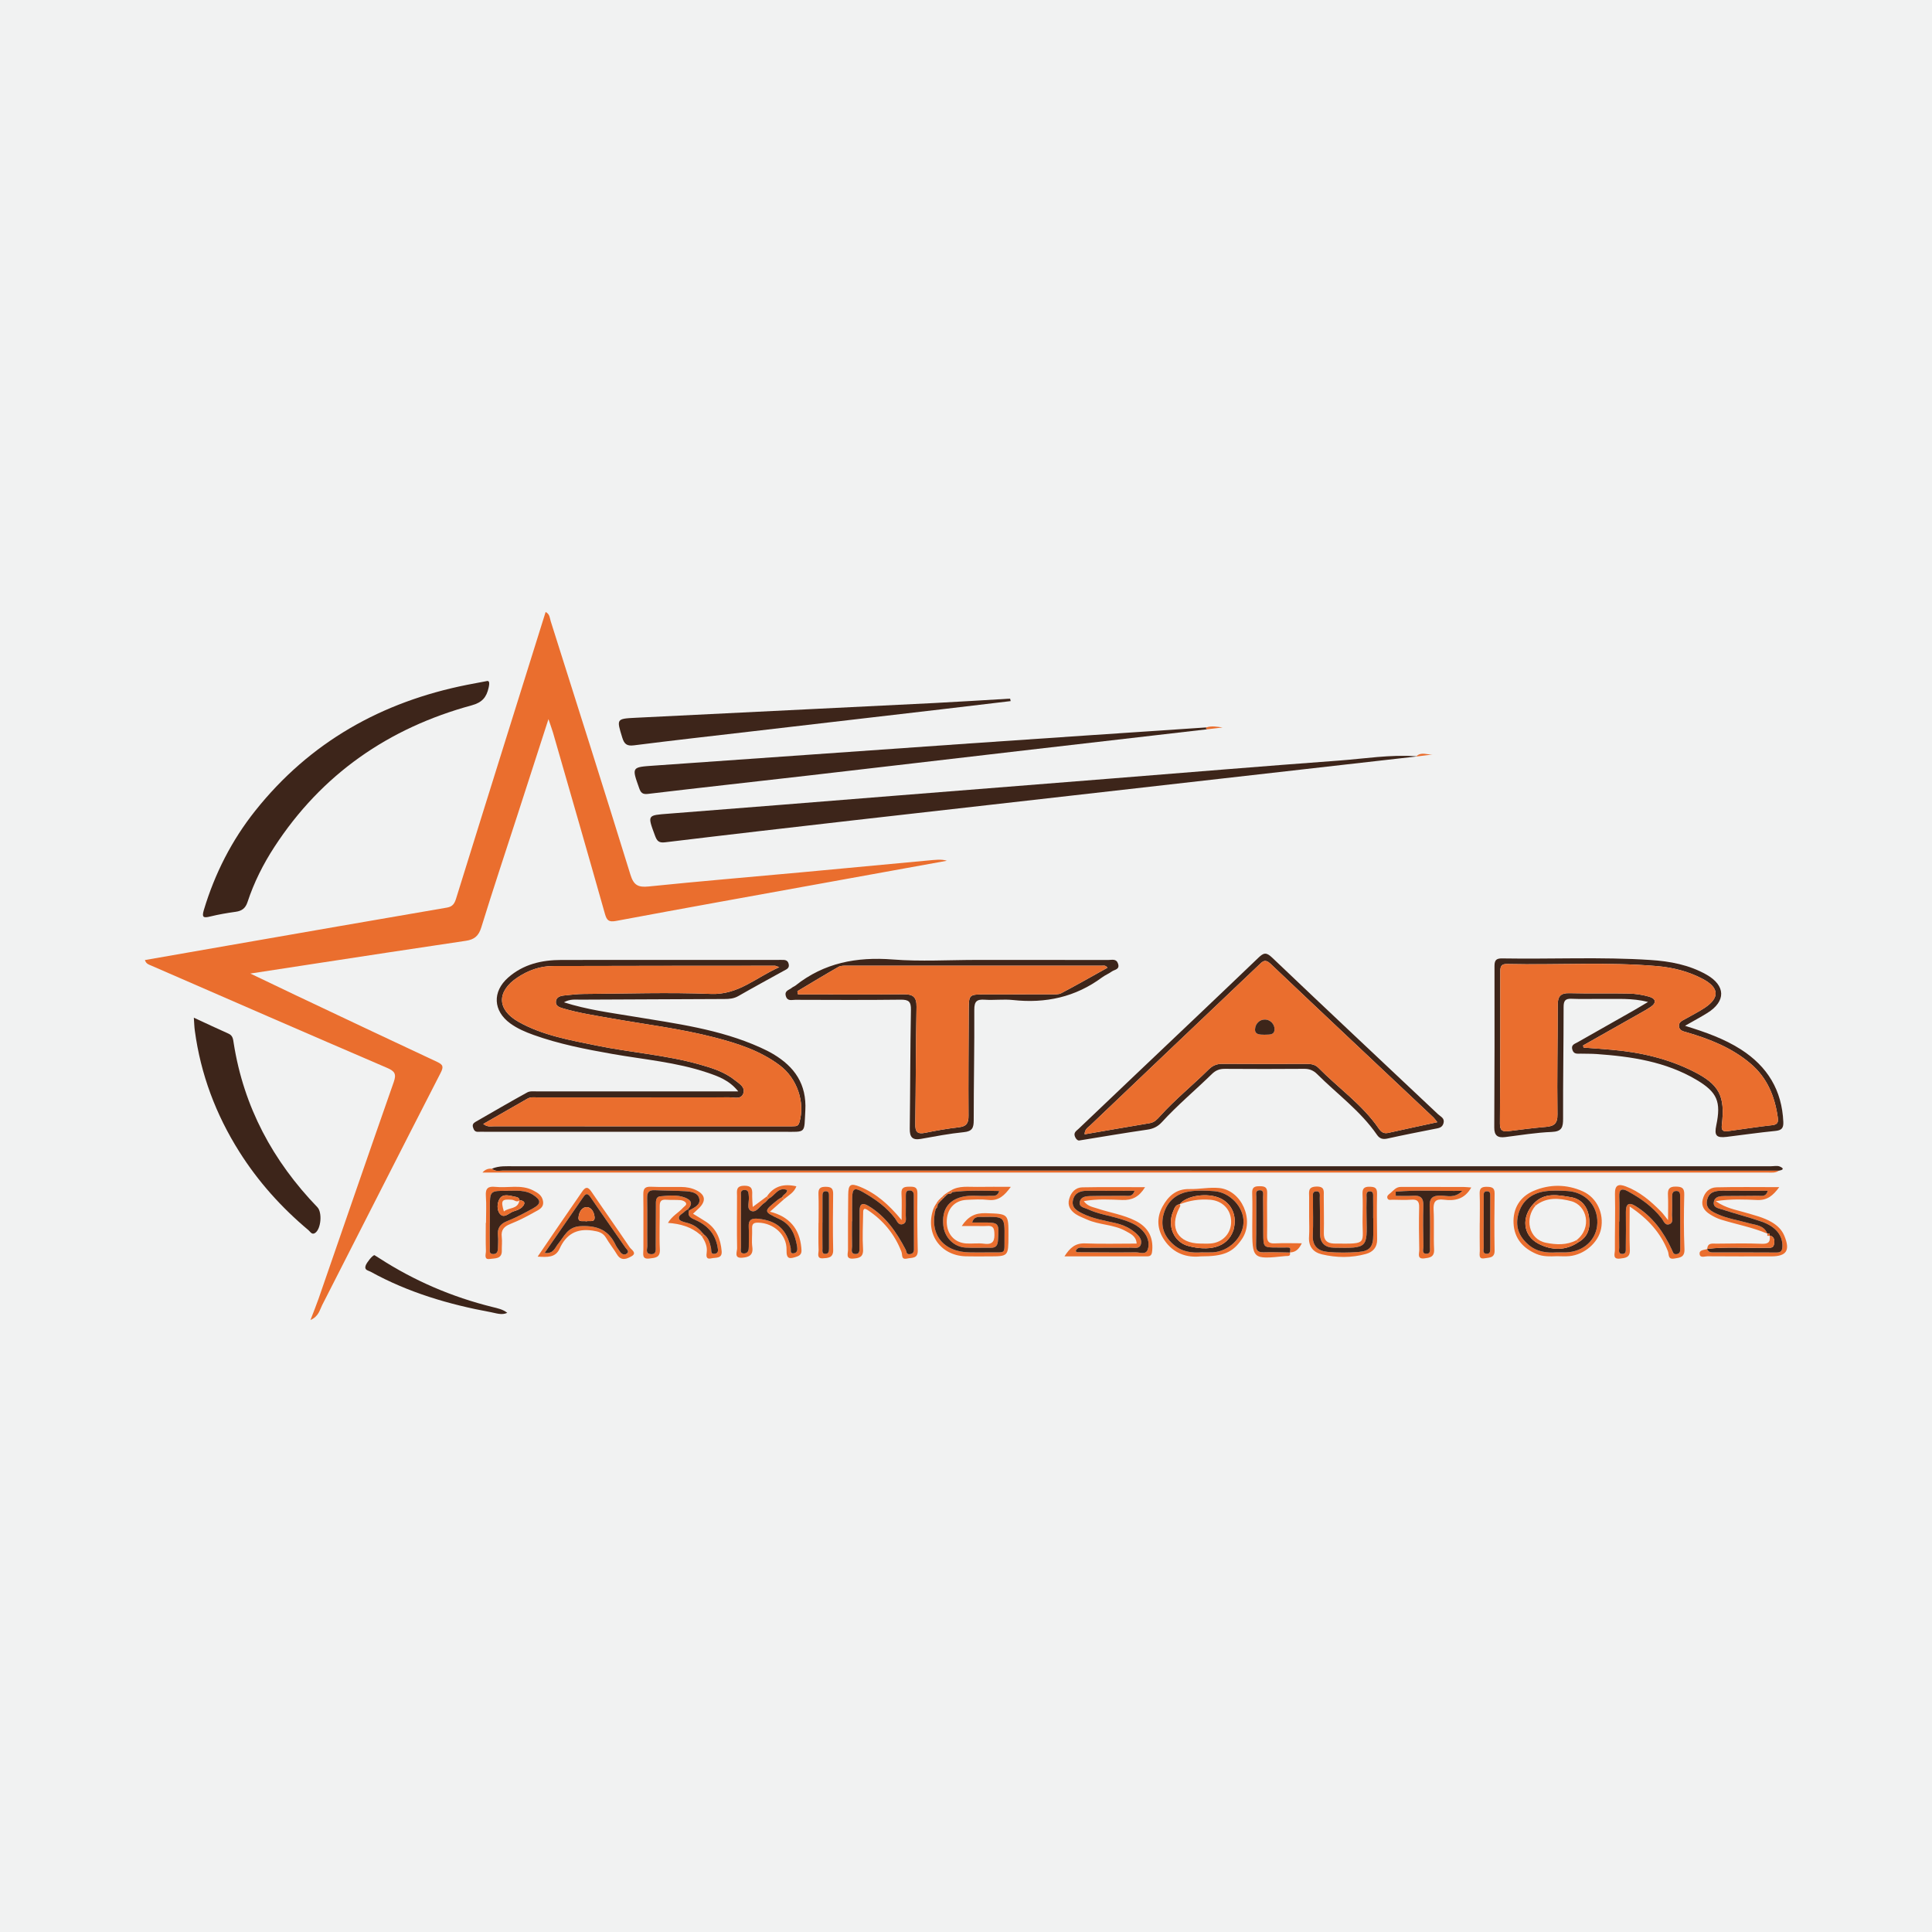 <?xml version="1.0" encoding="utf-8"?>
<!-- Generator: Adobe Illustrator 17.0.0, SVG Export Plug-In . SVG Version: 6.00 Build 0)  -->
<!DOCTYPE svg PUBLIC "-//W3C//DTD SVG 1.1//EN" "http://www.w3.org/Graphics/SVG/1.1/DTD/svg11.dtd">
<svg version="1.1" id="Layer_1" xmlns="http://www.w3.org/2000/svg" xmlns:xlink="http://www.w3.org/1999/xlink" x="0px" y="0px"
	 width="200px" height="200px" viewBox="0 0 200 200" enable-background="new 0 0 200 200" xml:space="preserve">
<rect fill="#F1F2F2" width="200" height="200"/>
<g>
	<path fill="#EA6E2E" d="M56.776,74.442c-1.13,3.497-2.156,6.677-3.185,9.856c-1.262,3.898-2.56,7.785-3.766,11.7
		c-0.275,0.893-0.717,1.265-1.605,1.395c-5.337,0.785-10.668,1.61-16.001,2.422c-2.004,0.305-4.008,0.615-6.303,0.967
		c1.743,0.834,3.21,1.542,4.682,2.238c4.875,2.306,9.746,4.62,14.634,6.898c0.647,0.301,0.708,0.511,0.373,1.163
		c-4.107,7.997-8.167,16.017-12.255,24.024c-0.26,0.509-0.357,1.167-1.211,1.542c0.33-0.863,0.606-1.533,0.843-2.217
		c2.589-7.472,5.159-14.95,7.777-22.412c0.297-0.847,0.107-1.131-0.694-1.475c-8.16-3.503-16.298-7.056-24.441-10.599
		c-0.224-0.098-0.489-0.156-0.623-0.559c2.924-0.511,5.83-1.02,8.738-1.526c7.511-1.307,15.021-2.621,22.536-3.906
		c0.627-0.107,0.797-0.472,0.955-0.984c1.748-5.632,3.509-11.261,5.269-16.889c1.325-4.237,2.652-8.473,3.985-12.731
		c0.446,0.234,0.425,0.644,0.528,0.967c2.767,8.739,5.542,17.476,8.25,26.233c0.334,1.079,0.788,1.331,1.88,1.219
		c5.296-0.543,10.603-0.986,15.905-1.474c4.334-0.398,8.666-0.81,12.999-1.214c0.714-0.067,1.429-0.161,1.969,0.025
		c-4.271,0.773-8.692,1.573-13.112,2.374c-7.041,1.277-14.086,2.539-21.12,3.854c-0.761,0.142-0.968-0.047-1.164-0.742
		c-1.768-6.262-3.577-12.512-5.377-18.765C57.134,75.461,56.997,75.1,56.776,74.442z"/>
	<path fill="#3D251A" d="M146.649,78.31c-11.825,1.341-23.65,2.682-35.476,4.022c-7.575,0.858-15.151,1.709-22.725,2.575
		c-6.534,0.747-13.068,1.498-19.598,2.288c-0.667,0.081-0.847-0.151-1.05-0.704c-0.788-2.14-0.806-2.088,1.412-2.259
		c7.708-0.594,15.414-1.222,23.12-1.835c7.598-0.605,15.197-1.207,22.795-1.811c7.813-0.621,15.624-1.273,23.441-1.848
		c2.68-0.197,5.351-0.645,8.053-0.447C146.62,78.289,146.649,78.31,146.649,78.31z"/>
	<path fill="#3D251A" d="M50.345,70.514c0.309-0.094,0.357,0.132,0.237,0.675c-0.219,0.989-0.665,1.531-1.747,1.826
		c-8.618,2.349-15.531,7.129-20.436,14.667c-1.158,1.78-2.11,3.677-2.776,5.699c-0.209,0.636-0.578,0.917-1.216,1.006
		c-0.889,0.124-1.778,0.275-2.648,0.489c-0.703,0.173-0.889,0.097-0.654-0.682c1.131-3.76,2.88-7.201,5.321-10.268
		c5.659-7.11,13.087-11.274,21.934-13.035C48.922,70.779,49.486,70.677,50.345,70.514z"/>
	<path fill="#3D251A" d="M58.379,103.759c2.411,0.766,4.75,1.067,7.071,1.451c4.501,0.745,9.042,1.322,13.26,3.226
		c0.458,0.207,0.912,0.429,1.343,0.686c2.203,1.315,3.463,3.107,3.313,5.832c-0.134,2.422,0.135,2.209-2.237,2.209
		c-10.295-0.001-20.59,0-30.885-0.001c-0.252,0-0.505-0.012-0.756,0.001c-0.317,0.016-0.427-0.165-0.515-0.434
		c-0.103-0.312,0.03-0.467,0.275-0.607c1.778-1.017,3.544-2.056,5.34-3.04c0.285-0.156,0.702-0.099,1.057-0.099
		c6.515-0.005,13.031-0.004,19.546-0.004c0.345,0,0.689,0,1.23,0c-0.932-1.165-2.087-1.565-3.211-1.945
		c-3.186-1.077-6.538-1.35-9.827-1.93c-2.763-0.487-5.511-1.023-8.161-1.972c-0.848-0.304-1.672-0.658-2.407-1.193
		c-1.767-1.287-1.871-3.276-0.214-4.738c1.569-1.385,3.477-1.823,5.506-1.826c6.803-0.01,13.607-0.005,20.41-0.005
		c0.792,0,1.584,0.005,2.376-0.002c0.336-0.003,0.648-0.01,0.75,0.421c0.105,0.444-0.22,0.549-0.5,0.703
		c-1.572,0.869-3.152,1.724-4.709,2.619c-0.468,0.269-0.942,0.305-1.45,0.307c-4.968,0.017-9.935,0.037-14.903,0.066
		C59.565,103.487,59.021,103.397,58.379,103.759z M50.027,116.353c0.451,0.344,0.786,0.239,1.093,0.24
		c10.149,0.007,20.299,0.006,30.448,0.005c0.252,0,0.504,0.002,0.755-0.017c0.238-0.018,0.359-0.152,0.431-0.396
		c0.612-2.092-0.252-4.56-2.027-5.897c-2.031-1.529-4.395-2.283-6.797-2.903c-3.517-0.908-7.129-1.341-10.701-1.974
		c-1.662-0.295-3.333-0.548-4.956-1.027c-0.339-0.1-0.752-0.223-0.731-0.672c0.023-0.493,0.446-0.616,0.851-0.66
		c0.678-0.073,1.36-0.155,2.041-0.159c4.391-0.029,8.787-0.178,13.17-0.003c2.822,0.113,4.637-1.691,7.068-2.769
		c-0.317-0.106-0.381-0.147-0.445-0.147c-7.666,0.005-15.331,0.006-22.997,0.029c-1.324,0.004-2.533,0.44-3.644,1.172
		c-2.176,1.435-2.172,3.325,0.077,4.597c2.512,1.421,5.332,1.897,8.11,2.467c3.517,0.723,7.123,0.967,10.596,1.94
		c1.32,0.37,2.631,0.774,3.718,1.651c0.428,0.345,1.081,0.688,0.865,1.347c-0.217,0.661-0.919,0.419-1.428,0.42
		c-6.586,0.012-13.172,0.006-19.759,0.011c-0.39,0-0.798-0.084-1.165,0.126C53.109,114.584,51.62,115.44,50.027,116.353z"/>
	<path fill="#3D251A" d="M124.954,75.497c-6.539,0.755-13.078,1.506-19.616,2.265c-7.216,0.837-14.431,1.688-21.648,2.52
		c-5.539,0.638-11.082,1.244-16.619,1.903c-0.58,0.069-0.744-0.146-0.907-0.604c-0.779-2.194-0.785-2.164,1.568-2.327
		c10.873-0.756,21.744-1.537,32.617-2.292c8.181-0.568,16.363-1.108,24.542-1.661c-0.018,0.029-0.053,0.071-0.044,0.086
		C124.873,75.429,124.917,75.461,124.954,75.497z"/>
	<path fill="#3D251A" d="M170.607,103.721c-1.708-0.425-3.188-0.288-4.656-0.311c-1.08-0.016-2.161,0.035-3.239-0.017
		c-0.671-0.033-0.848,0.197-0.848,0.852c0,3.851-0.067,7.702-0.053,11.553c0.003,0.89-0.125,1.337-1.174,1.38
		c-1.613,0.065-3.218,0.331-4.824,0.532c-0.77,0.096-1.132-0.152-1.127-0.987c0.028-5.579,0.038-11.158,0.024-16.736
		c-0.002-0.645,0.241-0.782,0.821-0.772c5.109,0.086,10.223-0.171,15.327,0.162c2.017,0.131,4.002,0.5,5.794,1.515
		c2.002,1.133,2.035,2.765,0.09,3.972c-0.698,0.433-1.424,0.82-2.308,1.326c2.117,0.658,4.056,1.336,5.799,2.456
		c2.734,1.757,4.236,4.217,4.376,7.496c0.028,0.657-0.189,0.869-0.826,0.932c-1.681,0.166-3.355,0.41-5.033,0.614
		c-1.073,0.13-1.303-0.132-1.08-1.199c0.508-2.436,0.114-3.424-2.059-4.71c-3.182-1.882-6.73-2.412-10.34-2.666
		c-0.538-0.038-1.079-0.024-1.619-0.039c-0.344-0.01-0.72,0.095-0.878-0.396c-0.169-0.525,0.243-0.615,0.532-0.78
		c1.934-1.105,3.876-2.197,5.813-3.297C169.548,104.357,169.968,104.099,170.607,103.721z M163.879,108.226
		c0.016,0.072,0.032,0.145,0.048,0.217c0.96,0.074,1.92,0.142,2.88,0.225c2.961,0.254,5.828,0.902,8.493,2.244
		c2.69,1.355,3.301,2.546,2.94,5.551c-0.086,0.72,0.302,0.677,0.759,0.616c1.496-0.202,2.987-0.44,4.486-0.605
		c0.589-0.065,0.607-0.389,0.547-0.812c-0.306-2.164-1.083-4.085-2.8-5.545c-1.935-1.647-4.224-2.555-6.622-3.252
		c-0.336-0.098-0.749-0.163-0.804-0.609c-0.055-0.452,0.335-0.588,0.642-0.765c0.685-0.394,1.401-0.742,2.054-1.182
		c1.543-1.039,1.452-2.075-0.213-2.959c-1.485-0.788-3.083-1.194-4.74-1.338c-5.171-0.45-10.355-0.101-15.532-0.22
		c-0.603-0.014-0.708,0.251-0.708,0.772c0.002,5.253-0.002,10.507-0.038,15.76c-0.005,0.718,0.284,0.851,0.902,0.771
		c1.283-0.167,2.567-0.328,3.856-0.44c0.839-0.072,1.212-0.323,1.198-1.304c-0.052-3.777,0.029-7.556,0.028-11.333
		c0-0.861,0.289-1.227,1.2-1.204c2.05,0.053,4.102-0.005,6.152,0.039c0.711,0.015,1.438,0.131,2.122,0.326
		c0.648,0.184,0.809,0.603,0.158,1.051c-0.295,0.203-0.609,0.381-0.922,0.557C167.939,105.936,165.909,107.081,163.879,108.226z"/>
	<path fill="#3D251A" d="M20.066,105.352c1.323,0.611,2.454,1.145,3.597,1.654c0.45,0.2,0.468,0.591,0.529,0.979
		c1.038,6.606,4.055,12.204,8.665,16.987c0.511,0.53,0.388,2.223-0.226,2.657c-0.342,0.241-0.505-0.12-0.691-0.275
		c-2.803-2.346-5.22-5.039-7.171-8.133c-2.427-3.847-3.995-8.017-4.602-12.535C20.113,106.297,20.106,105.904,20.066,105.352z"/>
	<path fill="#3D251A" d="M104.624,72.578c-2.405,0.285-4.81,0.574-7.215,0.855c-6.567,0.766-13.135,1.528-19.702,2.293
		c-4.032,0.47-8.067,0.92-12.094,1.432c-0.738,0.094-0.997-0.151-1.196-0.8c-0.597-1.942-0.62-1.955,1.391-2.055
		c10.301-0.513,20.603-1.011,30.904-1.526c2.619-0.131,5.235-0.303,7.853-0.456C104.584,72.406,104.604,72.492,104.624,72.578z"/>
	<path fill="#3D251A" d="M101.154,99.37c4.533,0,9.066-0.002,13.599,0.005c0.367,0.001,0.81-0.156,0.988,0.389
		c0.199,0.61-0.364,0.6-0.642,0.802c-0.318,0.231-0.697,0.379-1.012,0.613c-2.759,2.044-5.85,2.712-9.23,2.343
		c-0.96-0.105-1.945,0.036-2.911-0.032c-0.821-0.058-1.093,0.161-1.088,1.042c0.022,3.813-0.062,7.627-0.06,11.44
		c0,0.766-0.144,1.141-1.008,1.227c-1.499,0.15-2.986,0.436-4.472,0.7c-0.88,0.156-1.151-0.201-1.14-1.049
		c0.053-4.101,0.043-8.203,0.121-12.303c0.017-0.868-0.234-1.071-1.07-1.06c-3.633,0.045-7.267,0.023-10.901,0.013
		c-0.36-0.001-0.814,0.178-0.979-0.389c-0.167-0.572,0.353-0.62,0.622-0.856c0.106-0.093,0.256-0.136,0.367-0.224
		c2.969-2.363,6.346-2.996,10.078-2.706C95.311,99.55,98.24,99.37,101.154,99.37z M82.545,102.608
		c0.021,0.11,0.042,0.221,0.063,0.331c0.377,0,0.755,0,1.132,0c3.275,0,6.551,0.019,9.826-0.011
		c0.949-0.009,1.334,0.279,1.313,1.306c-0.083,4.03-0.063,8.062-0.129,12.092c-0.013,0.813,0.18,1.117,1.027,0.943
		c1.161-0.238,2.332-0.442,3.509-0.578c0.779-0.091,0.981-0.437,0.976-1.194c-0.025-3.635,0.01-7.27,0.024-10.906
		c0.006-1.639,0.018-1.651,1.713-1.652c2.268-0.002,4.535,0.004,6.803-0.005c0.356-0.001,0.765,0.035,1.058-0.119
		c1.605-0.845,3.182-1.745,4.781-2.633c-0.193-0.282-0.384-0.215-0.545-0.215c-8.818-0.004-17.636-0.005-26.454,0.001
		c-0.283,0-0.611-0.008-0.84,0.123C85.369,100.908,83.961,101.764,82.545,102.608z"/>
	<path fill="#3D251A" d="M111.731,118.061c-0.106,0.029-0.322-0.076-0.454-0.406c-0.168-0.419,0.158-0.59,0.378-0.8
		c1.924-1.839,3.854-3.672,5.784-5.505c4.278-4.063,8.566-8.116,12.824-12.2c0.543-0.52,0.811-0.608,1.427-0.02
		c5.699,5.432,11.446,10.815,17.176,16.216c0.269,0.253,0.712,0.404,0.565,0.932c-0.138,0.491-0.539,0.507-0.927,0.585
		c-1.62,0.323-3.244,0.635-4.856,0.995c-0.49,0.11-0.82,0.032-1.106-0.384c-1.694-2.459-4.11-4.207-6.193-6.284
		c-0.38-0.379-0.793-0.549-1.342-0.544c-2.734,0.022-5.469,0.021-8.203,0.001c-0.541-0.004-0.945,0.142-1.339,0.526
		c-1.723,1.681-3.577,3.228-5.204,5.008c-0.404,0.442-0.873,0.671-1.485,0.759C116.496,117.268,114.229,117.658,111.731,118.061z
		 M148.79,116.17c-0.223-0.277-0.299-0.397-0.398-0.491c-5.628-5.302-11.267-10.593-16.875-15.917
		c-0.58-0.551-0.861-0.188-1.221,0.153c-5.814,5.523-11.627,11.048-17.431,16.581c-0.229,0.218-0.582,0.391-0.587,0.927
		c2.299-0.395,4.524-0.784,6.752-1.156c0.472-0.079,0.761-0.395,1.046-0.712c1.569-1.74,3.393-3.213,5.055-4.854
		c0.413-0.408,0.851-0.581,1.436-0.576c2.879,0.024,5.758,0.015,8.637,0.007c0.482-0.001,0.923,0.044,1.287,0.414
		c2.064,2.098,4.532,3.793,6.225,6.26c0.238,0.347,0.51,0.58,0.984,0.473C145.341,116.91,146.986,116.561,148.79,116.17z"/>
	<path fill="#3D251A" d="M50.926,120.983c0.742-0.319,1.527-0.252,2.304-0.252c43.354-0.001,86.708-0.001,130.062,0
		c0.324,0,0.689-0.088,0.962,0.031c0.534,0.233,0.249,0.369-0.117,0.429c-0.323-0.001-0.646-0.002-0.97-0.002
		c-43.705,0-87.409,0-131.114-0.006C51.674,121.183,51.256,121.307,50.926,120.983z"/>
	<path fill="#EA6E2E" d="M50.926,120.983c0.33,0.324,0.748,0.2,1.128,0.2c43.705,0.006,87.409,0.006,131.114,0.006
		c0.323,0,0.646,0.001,0.97,0.002c-0.35,0.255-0.757,0.191-1.147,0.191c-44.077,0.001-88.154,0.001-132.231,0
		c-0.251,0-0.503,0-0.816,0C50.239,121.046,50.558,120.953,50.926,120.983z"/>
	<path fill="#EA6E2E" d="M118.538,122.897c-0.64,1.03-1.354,1.36-2.362,1.325c-1.271-0.044-2.559-0.137-3.981,0.118
		c0.405,0.548,0.912,0.6,1.352,0.748c1.326,0.446,2.73,0.65,3.996,1.286c1.287,0.648,1.851,1.666,1.736,3.063
		c-0.031,0.37-0.086,0.624-0.534,0.623c-2.796-0.006-5.592-0.003-8.552-0.003c0.576-0.896,1.127-1.379,2.129-1.341
		c1.759,0.067,3.523,0.019,5.344,0.019c-0.049-0.782-0.632-1.015-1.145-1.302c-1.245-0.696-2.724-0.612-4.004-1.192
		c-0.392-0.178-0.808-0.321-1.161-0.558c-0.54-0.363-0.874-0.873-0.677-1.565c0.194-0.68,0.638-1.191,1.358-1.206
		C114.145,122.87,116.255,122.897,118.538,122.897z M117.45,123.271c-1.652,0-3.258,0.008-4.863-0.004
		c-0.712-0.005-1.315,0.178-1.506,0.934c-0.207,0.824,0.432,1.157,1.014,1.441c1.041,0.508,2.182,0.704,3.302,0.952
		c0.862,0.191,1.637,0.542,2.279,1.147c0.291,0.275,0.546,0.63,0.433,1.046c-0.143,0.523-0.63,0.375-1.002,0.378
		c-1.581,0.012-3.163-0.006-4.744,0.013c-0.356,0.004-0.816-0.18-1.011,0.348c0.067,0.039,0.125,0.101,0.184,0.101
		c2.012,0.012,4.025,0.034,6.037,0.01c0.421-0.005,1.03,0.29,1.235-0.273c0.196-0.536,0.078-1.139-0.271-1.646
		c-0.637-0.925-1.635-1.254-2.634-1.558c-1.097-0.333-2.247-0.495-3.294-0.986c-0.359-0.168-0.966-0.202-0.822-0.799
		c0.117-0.486,0.635-0.552,1.065-0.561c1.185-0.027,2.372-0.007,3.557-0.028C116.774,123.78,117.232,123.941,117.45,123.271z"/>
	<path fill="#EA6E2E" d="M98.436,123.236c0.857-0.524,1.812-0.35,2.736-0.369c1.104-0.023,2.21-0.005,3.468-0.005
		c-0.667,0.908-1.264,1.473-2.321,1.353c-0.745-0.085-1.509-0.042-2.262-0.007c-1.26,0.059-2.066,0.982-2.051,2.297
		c0.015,1.257,0.807,2.143,2.026,2.219c0.609,0.038,1.231-0.057,1.831,0.025c0.994,0.136,1.123-0.358,1.072-1.176
		c-0.033-0.527-0.225-0.692-0.716-0.663c-0.43,0.026-0.862,0.005-1.294,0.005c-0.411,0-0.823,0-1.362,0
		c0.654-0.993,1.392-1.361,2.479-1.326c2.361,0.076,2.362,0.023,2.352,2.372c-0.01,2.098-0.01,2.098-2.058,2.098
		c-0.791,0-1.582,0.018-2.372-0.006c-2.725-0.082-4.299-2.53-3.273-5.077c0.059,0.051,0.119,0.101,0.178,0.152
		c-0.703,2.648,0.774,4.511,3.587,4.521c0.684,0.003,1.367,0.008,2.051-0.001c1.673-0.022,1.46,0.231,1.479-1.504
		c0.025-2.203,0.015-2.206-2.222-2.166c-0.43,0.008-0.934-0.11-1.122,0.574c0.387,0,0.709,0,1.03,0
		c1.772,0.003,1.757,0.004,1.641,1.825c-0.033,0.526-0.19,0.806-0.757,0.794c-0.863-0.019-1.729,0.033-2.59-0.019
		c-1.237-0.074-2.196-1.062-2.315-2.305c-0.152-1.58,0.48-2.554,1.878-2.93c0.958-0.257,1.93-0.053,2.892-0.128
		c0.364-0.029,0.825,0.154,1.013-0.496c-1.64-0.026-3.248-0.103-4.854,0.115C98.532,123.352,98.484,123.294,98.436,123.236z"/>
	<path fill="#EA6E2E" d="M168.705,124.898c0,1.692-0.044,3.091,0.017,4.486c0.035,0.817-0.473,0.837-1.02,0.904
		c-0.806,0.099-0.527-0.518-0.529-0.869c-0.012-1.943,0.053-3.888,0.007-5.829c-0.022-0.946,0.395-1.047,1.111-0.778
		c1.447,0.543,2.59,1.525,3.657,2.605c0.195,0.197,0.354,0.429,0.728,0.89c0-1.039,0.031-1.806-0.01-2.57
		c-0.033-0.62,0.116-0.915,0.822-0.901c0.63,0.012,0.883,0.142,0.866,0.839c-0.046,1.87-0.06,3.745,0.021,5.613
		c0.038,0.869-0.449,0.901-1.045,0.996c-0.706,0.112-0.525-0.397-0.678-0.78C171.902,127.63,170.628,126.18,168.705,124.898z
		 M167.632,126.462c-0.007,0-0.013,0-0.02,0c0,0.898-0.011,1.795,0.007,2.693c0.005,0.25-0.135,0.65,0.316,0.656
		c0.423,0.005,0.363-0.368,0.366-0.643c0.011-1.221,0.027-2.442,0.008-3.662c-0.012-0.798,0.238-1.127,1.007-0.649
		c1.76,1.092,2.917,2.697,3.765,4.542c0.113,0.247,0.127,0.469,0.465,0.435c0.333-0.034,0.393-0.255,0.393-0.528
		c-0.004-1.831-0.007-3.662-0.013-5.493c-0.001-0.263-0.033-0.515-0.385-0.519c-0.409-0.005-0.443,0.282-0.444,0.587
		c-0.002,0.61,0.021,1.222-0.012,1.831c-0.02,0.363,0.205,0.875-0.303,1.031c-0.44,0.135-0.565-0.357-0.772-0.623
		c-0.947-1.214-2.17-2.076-3.504-2.802c-0.623-0.34-0.916-0.195-0.884,0.562C167.661,124.737,167.632,125.6,167.632,126.462z"/>
	<path fill="#EA6E2E" d="M182.953,127.706c-1.542-0.66-3.196-0.953-4.787-1.451c-0.406-0.127-0.802-0.325-1.162-0.555
		c-0.544-0.347-0.919-0.816-0.741-1.529c0.187-0.747,0.689-1.242,1.429-1.26c2.104-0.053,4.211-0.018,6.494-0.018
		c-0.653,0.886-1.242,1.374-2.277,1.331c-1.337-0.055-2.691-0.13-4.301,0.118c1.062,0.738,2.05,0.881,2.977,1.158
		c0.963,0.288,1.946,0.502,2.827,1.02c0.575,0.338,1.034,0.774,1.295,1.395c0.641,1.526,0.245,2.145-1.368,2.145
		c-2.193,0-4.385,0.008-6.577-0.011c-0.281-0.002-0.758,0.204-0.816-0.213c-0.066-0.479,0.472-0.419,0.783-0.54
		c0.096,0.29,0.324,0.352,0.595,0.352c2.194-0.001,4.388-0.007,6.582,0.008c0.481,0.003,0.598-0.207,0.608-0.649
		c0.027-1.106-0.666-2.028-2.124-2.538c-1.353-0.474-2.749-0.824-4.113-1.269c-0.376-0.122-0.963-0.189-0.861-0.778
		c0.099-0.575,0.648-0.607,1.119-0.615c1.151-0.019,2.302,0.001,3.453-0.024c0.347-0.007,0.809,0.169,1.009-0.514
		c-1.601,0-3.139,0.011-4.677-0.005c-0.738-0.007-1.4,0.106-1.6,0.942c-0.214,0.894,0.483,1.214,1.098,1.49
		c1.019,0.457,2.133,0.621,3.203,0.923C181.73,126.821,182.606,126.823,182.953,127.706z"/>
	<path fill="#3D251A" d="M38.766,129.934c0.142,0.089,0.323,0.2,0.502,0.315c3.617,2.339,7.519,4.012,11.701,5.049
		c0.529,0.131,1.094,0.241,1.544,0.606c-0.567,0.269-1.163,0.032-1.682-0.063c-4.355-0.798-8.573-2.043-12.477-4.198
		c-0.254-0.14-0.68-0.157-0.493-0.655C37.969,130.699,38.544,129.945,38.766,129.934z"/>
	<path fill="#EA6E2E" d="M72.496,127.821c-0.929-0.812-2.055-1.135-3.351-1.228c0.43-0.729,1.102-1.049,1.565-1.572
		c0.137-0.154,0.422-0.281,0.29-0.507c-0.088-0.151-0.352-0.258-0.548-0.276c-0.5-0.045-1.007-0.005-1.508-0.044
		c-0.549-0.043-0.656,0.228-0.651,0.708c0.017,1.474-0.059,2.952,0.016,4.423c0.046,0.892-0.49,0.876-1.073,0.954
		c-0.827,0.11-0.629-0.49-0.632-0.911c-0.011-1.906,0.021-3.813-0.009-5.718c-0.01-0.606,0.172-0.824,0.789-0.798
		c1.041,0.045,2.085,0.014,3.128,0.022c0.545,0.004,1.077,0.098,1.569,0.339c0.938,0.459,1.034,1.105,0.284,1.85
		c-0.177,0.176-0.365,0.342-0.624,0.583c0.484,0.298,0.931,0.557,1.362,0.842c1.083,0.717,1.496,1.803,1.603,3.032
		c0.07,0.805-0.626,0.638-1.058,0.743c-0.578,0.14-0.537-0.252-0.487-0.647c0.077-0.606-0.183-1.121-0.49-1.617
		c0.075-0.061,0.15-0.121,0.224-0.182c0.463,0.352,0.593,0.868,0.709,1.399c0.052,0.239-0.075,0.664,0.407,0.574
		c0.409-0.076,0.316-0.428,0.27-0.697c-0.232-1.349-1.041-2.244-2.265-2.79c-0.438-0.195-0.896-0.355-0.686-0.99
		c0.485-0.29,1.184-0.537,1.063-1.189c-0.13-0.696-0.877-0.777-1.488-0.813c-1.037-0.062-2.077-0.052-3.115-0.102
		c-0.607-0.029-0.811,0.211-0.8,0.818c0.032,1.65-0.004,3.301,0.018,4.951c0.004,0.302-0.231,0.803,0.346,0.849
		c0.621,0.05,0.521-0.452,0.524-0.831c0.011-1.399,0.008-2.799,0.018-4.198c0.003-0.388-0.055-0.909,0.457-0.956
		c0.847-0.078,1.718-0.19,2.553,0.132c0.661,0.255,0.837,0.639,0.313,1.203c-0.116,0.079-0.252,0.14-0.346,0.24
		c-0.229,0.244-0.713,0.4-0.573,0.784c0.073,0.202,0.513,0.31,0.806,0.383c0.645,0.162,1.163,0.496,1.576,1.008
		C72.621,127.669,72.559,127.745,72.496,127.821z"/>
	<path fill="#EA6E2E" d="M93.333,126.301c0-1.095,0.041-1.911-0.012-2.722c-0.046-0.7,0.335-0.731,0.86-0.734
		c0.495-0.002,0.797,0.045,0.789,0.679c-0.025,1.976-0.014,3.953,0.035,5.928c0.021,0.865-0.604,0.723-1.092,0.83
		c-0.662,0.145-0.467-0.365-0.599-0.708c-0.701-1.815-1.893-3.26-3.519-4.328c-0.472-0.31-0.44,0.132-0.444,0.395
		c-0.02,1.221-0.085,2.447-0.009,3.663c0.053,0.857-0.426,0.943-1.041,0.987c-0.783,0.055-0.514-0.543-0.516-0.9
		c-0.013-1.904,0.004-3.808,0.022-5.713c0.01-1.053,0.224-1.228,1.222-0.822C90.688,123.535,92.008,124.687,93.333,126.301z
		 M88.215,126.429c-0.007,0-0.014,0-0.021,0c0,0.864-0.015,1.729,0.009,2.592c0.008,0.286-0.18,0.746,0.297,0.793
		c0.551,0.054,0.465-0.427,0.469-0.771c0.013-1.224,0.027-2.448,0.015-3.672c-0.007-0.753,0.291-0.907,0.916-0.532
		c1.791,1.073,2.908,2.727,3.85,4.52c0.111,0.211,0.039,0.507,0.417,0.476c0.312-0.026,0.445-0.194,0.444-0.491
		c-0.005-1.872-0.01-3.744-0.014-5.616c-0.001-0.294-0.124-0.484-0.439-0.492c-0.36-0.009-0.388,0.243-0.389,0.511
		c-0.001,0.684,0.009,1.368-0.006,2.052c-0.007,0.341,0.131,0.796-0.322,0.93c-0.452,0.134-0.58-0.331-0.784-0.602
		c-0.887-1.176-2.066-2-3.318-2.717c-0.905-0.518-1.11-0.376-1.123,0.645C88.207,124.845,88.215,125.637,88.215,126.429z"/>
	<path fill="#EA6E2E" d="M135.52,125.97c0-0.684-0.004-1.368,0.001-2.052c0.004-0.518-0.162-1.057,0.74-1.085
		c0.9-0.028,0.774,0.48,0.774,1.019c0,1.26,0.039,2.521,0.008,3.78c-0.018,0.735,0.309,1.063,1.005,1.098
		c0.072,0.004,0.144,0.004,0.216,0.005c3.419,0.03,2.74,0.059,2.79-2.642c0.015-0.828,0.03-1.657-0.007-2.484
		c-0.025-0.555,0.155-0.77,0.729-0.759c0.514,0.01,0.789,0.088,0.775,0.705c-0.034,1.583-0.011,3.168,0.01,4.752
		c0.011,0.818-0.432,1.299-1.149,1.498c-1.516,0.42-3.062,0.405-4.582,0.041c-0.901-0.216-1.391-0.822-1.319-1.823
		C135.56,127.34,135.52,126.654,135.52,125.97z M142.16,126.112c-0.003,0-0.006,0-0.009,0c0-0.718,0.007-1.436-0.004-2.154
		c-0.004-0.27,0.068-0.654-0.363-0.632c-0.422,0.022-0.309,0.413-0.315,0.674c-0.017,0.682-0.018,1.364-0.004,2.046
		c0.064,3.118,0.147,3.191-3.36,3.117c-0.947-0.02-1.457-0.484-1.453-1.472c0.005-1.22-0.006-2.441-0.03-3.661
		c-0.006-0.288,0.119-0.739-0.396-0.702c-0.41,0.03-0.302,0.424-0.304,0.687c-0.011,1.292,0.042,2.586-0.02,3.876
		c-0.053,1.119,0.576,1.612,1.518,1.701c1.067,0.101,2.155,0.093,3.225,0.009c1.176-0.093,1.511-0.554,1.516-1.767
		C142.162,127.26,142.16,126.686,142.16,126.112z"/>
	<path fill="#EA6E2E" d="M81.172,124.132c-0.453,0.402-0.905,0.804-1.465,1.302c2.015,0.511,3.06,1.766,3.245,3.723
		c0.037,0.396,0.08,0.747-0.464,0.927c-0.721,0.239-1.093,0.318-1.066-0.693c0.042-1.563-1.324-2.782-2.925-2.822
		c-0.462-0.011-0.659,0.112-0.639,0.594c0.027,0.646-0.065,1.304,0.022,1.94c0.122,0.887-0.427,1.047-1.063,1.098
		c-0.859,0.069-0.504-0.627-0.511-0.99c-0.035-1.798-0.012-3.596-0.01-5.395c0.001-0.526-0.147-1.056,0.749-1.068
		c0.943-0.012,0.823,0.54,0.821,1.118c-0.001,0.31,0.031,0.619,0.057,1.076c0.571-0.425,1.021-0.76,1.472-1.096
		c0.064,0.074,0.127,0.149,0.191,0.223c-0.15,0.153-0.28,0.34-0.456,0.453c-0.463,0.299-0.827,1.064-1.373,0.832
		c-0.513-0.218-0.174-0.976-0.24-1.492c-0.041-0.318,0.015-0.703-0.471-0.679c-0.446,0.022-0.337,0.398-0.339,0.657
		c-0.012,1.762-0.016,3.524-0.003,5.286c0.002,0.241-0.155,0.652,0.329,0.632c0.425-0.017,0.484-0.348,0.482-0.7
		c-0.005-0.683,0.032-1.368-0.008-2.049c-0.045-0.76,0.32-0.914,0.988-0.843c1.949,0.205,2.972,1.119,3.355,3.041
		c0.042,0.21-0.107,0.588,0.314,0.535c0.365-0.046,0.406-0.359,0.358-0.667c-0.191-1.219-0.606-2.296-1.821-2.867
		c-1.691-0.795-1.692-0.797-0.187-2.003c0.138-0.111,0.303-0.189,0.455-0.282C81.038,123.993,81.105,124.063,81.172,124.132z"/>
	<path fill="#EA6E2E" d="M55.657,130.086c0.781-1.148,1.56-2.297,2.344-3.442c0.752-1.098,1.515-2.188,2.263-3.288
		c0.321-0.473,0.578-0.557,0.947-0.014c1.313,1.934,2.669,3.838,3.974,5.777c0.167,0.248,0.793,0.586,0.195,0.927
		c-0.461,0.262-1.066,0.547-1.503-0.179c-0.352-0.585-0.783-1.122-1.129-1.71c-0.328-0.559-0.781-0.67-1.404-0.766
		c-1.675-0.257-2.752,0.406-3.414,1.875C57.502,130.213,56.644,130.139,55.657,130.086z M56.381,129.703
		c0.918,0.123,1.058-0.534,1.406-0.951c0.647-0.774,0.95-1.772,2.376-1.825c1.741-0.066,2.866,0.45,3.584,1.986
		c0.105,0.225,0.274,0.419,0.413,0.628c0.18,0.272,0.441,0.439,0.721,0.235c0.31-0.227-0.014-0.446-0.133-0.619
		c-1.198-1.743-2.425-3.466-3.612-5.217c-0.399-0.589-0.597-0.244-0.835,0.099C59.018,125.892,57.736,127.746,56.381,129.703z"/>
	<path fill="#EA6E2E" d="M152.305,122.928c-0.708,1.251-1.735,1.403-2.847,1.262c-0.871-0.111-1.096,0.232-1.052,1.066
		c0.073,1.36-0.015,2.728,0.051,4.089c0.039,0.807-0.475,0.855-1.009,0.923c-0.786,0.099-0.52-0.523-0.527-0.877
		c-0.031-1.471-0.047-2.943-0.012-4.413c0.015-0.615-0.186-0.831-0.796-0.788c-0.643,0.045-1.291,0.017-1.937,0.005
		c-0.197-0.004-0.471,0.1-0.556-0.174c-0.076-0.244,0.157-0.381,0.313-0.512c0.322-0.27,0.579-0.64,1.076-0.639
		c2.153,0.007,4.306,0,6.459,0.003C151.709,122.874,151.95,122.904,152.305,122.928z M144.483,123.365
		c0.001,0.143,0.002,0.286,0.003,0.428c0.593,0,1.189,0.035,1.779-0.009c0.781-0.059,1.107,0.222,1.08,1.04
		c-0.045,1.401-0.018,2.805,0.008,4.206c0.005,0.272-0.203,0.75,0.305,0.761c0.478,0.01,0.366-0.448,0.367-0.746
		c0.006-1.366,0.04-2.735-0.027-4.098c-0.044-0.9,0.271-1.199,1.167-1.181c0.656,0.013,1.414,0.311,2.219-0.486
		C148.921,123.309,146.696,123.162,144.483,123.365z"/>
	<path fill="#3D251A" d="M182.953,127.706c-0.347-0.883-1.222-0.885-1.931-1.085c-1.069-0.302-2.183-0.467-3.203-0.923
		c-0.615-0.276-1.312-0.596-1.098-1.49c0.201-0.836,0.863-0.949,1.6-0.942c1.538,0.015,3.076,0.005,4.677,0.005
		c-0.2,0.684-0.662,0.507-1.009,0.514c-1.151,0.024-2.302,0.005-3.453,0.024c-0.471,0.008-1.02,0.04-1.119,0.615
		c-0.102,0.588,0.486,0.655,0.861,0.778c1.364,0.445,2.76,0.795,4.113,1.269c1.458,0.511,2.151,1.433,2.124,2.538
		c-0.011,0.442-0.127,0.653-0.608,0.649c-2.194-0.016-4.388-0.009-6.582-0.008c-0.271,0-0.499-0.062-0.595-0.352
		c0,0,0.004-0.014,0.004-0.015c2.034-0.246,4.076-0.048,6.113-0.116c0.308-0.01,0.713,0.091,0.796-0.342
		c0.073-0.381,0.077-0.804-0.452-0.928c0,0,0.005,0.008,0.005,0.008c0.033-0.18-0.04-0.253-0.22-0.22L182.953,127.706z"/>
	<path fill="#EA6E2E" d="M161.174,130.041c-0.717,0.026-1.439,0.059-2.12-0.231c-1.402-0.597-2.294-1.613-2.372-3.168
		c-0.078-1.558,0.673-2.759,2.064-3.357c1.667-0.716,3.447-0.707,5.115,0.047c1.467,0.663,2.191,2.302,1.882,3.865
		c-0.283,1.435-1.71,2.684-3.279,2.837C162.038,130.077,161.604,130.041,161.174,130.041z M161.082,129.649
		c0.445,0,0.732,0.008,1.02-0.001c1.851-0.057,3.21-1.335,3.256-3.056c0.048-1.803-1.245-3.195-3.121-3.301
		c-0.787-0.044-1.594-0.081-2.366,0.043c-1.34,0.214-2.31,0.988-2.684,2.328c-0.351,1.256,0.015,2.301,1.023,3.177
		C159.111,129.622,160.144,129.703,161.082,129.649z"/>
	<path fill="#EA6E2E" d="M50.312,126.588c0-0.934,0.052-1.872-0.016-2.801c-0.058-0.792,0.256-1.001,0.98-0.923
		c1.304,0.14,2.657-0.282,3.92,0.37c0.497,0.257,0.943,0.53,1.023,1.145c0.086,0.661-0.467,0.862-0.875,1.093
		c-0.81,0.459-1.646,0.887-2.51,1.23c-0.665,0.264-0.982,0.624-0.891,1.36c0.057,0.459-0.008,0.933,0.005,1.4
		c0.025,0.902-0.749,0.785-1.229,0.864c-0.67,0.11-0.406-0.512-0.417-0.828c-0.034-0.969-0.013-1.939-0.013-2.909
		C50.299,126.588,50.305,126.588,50.312,126.588z M50.707,126.581c-0.003,0-0.006,0-0.009,0c0,0.864-0.01,1.728,0.006,2.592
		c0.005,0.257-0.106,0.637,0.344,0.645c0.444,0.008,0.497-0.325,0.499-0.673c0.002-0.396,0.046-0.797,0.001-1.187
		c-0.091-0.79,0.192-1.253,0.963-1.554c0.933-0.365,1.825-0.848,2.703-1.336c0.835-0.464,0.793-0.851-0.033-1.383
		c-0.823-0.53-1.728-0.409-2.619-0.413c-1.853-0.008-1.853-0.002-1.856,1.797C50.706,125.573,50.707,126.077,50.707,126.581z"/>
	<path fill="#EA6E2E" d="M124.274,130.06c-1.409,0.148-2.785-0.284-3.734-1.673c-0.753-1.103-0.833-2.305-0.206-3.466
		c0.583-1.079,1.413-1.863,2.798-1.83c1.027,0.025,2.071-0.211,3.084-0.107c2.323,0.237,3.669,3.328,2.358,5.265
		C127.625,129.652,126.699,130.061,124.274,130.06z M124.386,129.644c0.439,0,0.799,0.016,1.158-0.003
		c1.66-0.084,3.128-1.518,3.185-3.098c0.056-1.554-1.374-3.116-3.034-3.235c-0.858-0.061-1.741-0.099-2.584,0.034
		c-1.295,0.205-2.24,0.968-2.629,2.26c-0.379,1.257-0.03,2.313,0.96,3.203C122.326,129.6,123.36,129.716,124.386,129.644z"/>
	<path fill="#EA6E2E" d="M133.534,129.659c0.101,0.439-0.247,0.345-0.461,0.367c-3.442,0.357-3.443,0.355-3.439-3.082
		c0.001-1.147,0.034-2.295-0.008-3.441c-0.022-0.612,0.257-0.709,0.772-0.707c0.507,0.002,0.794,0.08,0.779,0.699
		c-0.036,1.469,0.019,2.94-0.01,4.409c-0.012,0.593,0.155,0.841,0.784,0.811c0.923-0.044,1.85-0.011,2.813-0.011
		c-0.244,0.48-0.546,0.932-1.227,0.947c-0.016-0.207,0.198-0.526-0.266-0.508c-0.359,0.014-0.718,0.002-1.078,0.002
		c-1.411-0.003-1.412-0.003-1.421-1.459c-0.007-1.257-0.002-2.515-0.022-3.772c-0.005-0.287,0.129-0.739-0.398-0.697
		c-0.42,0.034-0.3,0.427-0.302,0.687c-0.013,1.653,0.016,3.306-0.024,4.958c-0.015,0.638,0.234,0.795,0.819,0.775
		C131.741,129.606,132.638,129.647,133.534,129.659z"/>
	<path fill="#EA6E2E" d="M84.738,126.6c0-1.005,0.028-2.012-0.011-3.016c-0.022-0.584,0.215-0.73,0.756-0.727
		c0.536,0.003,0.772,0.144,0.764,0.728c-0.028,1.938-0.039,3.878,0.003,5.816c0.018,0.835-0.565,0.825-1.068,0.859
		c-0.681,0.047-0.429-0.531-0.441-0.861c-0.033-0.932-0.011-1.867-0.011-2.8C84.733,126.6,84.735,126.6,84.738,126.6z
		 M85.141,126.561c-0.002,0-0.003,0-0.005,0c0,0.898-0.007,1.796,0.005,2.694c0.003,0.228-0.079,0.56,0.314,0.55
		c0.339-0.009,0.364-0.291,0.364-0.55c0.003-1.796,0.004-3.592-0.002-5.388c-0.001-0.241,0.036-0.554-0.334-0.553
		c-0.362,0.001-0.339,0.305-0.341,0.553C85.138,124.765,85.141,125.663,85.141,126.561z"/>
	<path fill="#EA6E2E" d="M153.185,126.584c0-1.003,0.029-2.007-0.011-3.008c-0.024-0.588,0.22-0.728,0.755-0.717
		c0.5,0.01,0.801,0.076,0.792,0.694c-0.03,1.969-0.033,3.94-0.001,5.909c0.013,0.786-0.572,0.709-1.019,0.794
		c-0.693,0.132-0.507-0.428-0.514-0.771c-0.021-0.967-0.007-1.934-0.007-2.901C153.181,126.584,153.183,126.584,153.185,126.584z
		 M153.592,126.529c-0.002,0-0.003,0-0.005,0c0,0.862-0.013,1.724,0.008,2.585c0.006,0.247-0.157,0.646,0.284,0.678
		c0.421,0.031,0.391-0.335,0.392-0.618c0.004-1.76,0.004-3.519-0.002-5.279c-0.001-0.237,0.053-0.559-0.309-0.575
		c-0.456-0.02-0.359,0.361-0.363,0.622C153.584,124.805,153.592,125.667,153.592,126.529z"/>
	<path fill="#EA6E2E" d="M183.191,127.898c0.529,0.123,0.525,0.547,0.452,0.928c-0.083,0.433-0.488,0.331-0.796,0.342
		c-2.037,0.068-4.079-0.13-6.113,0.116c0.038-0.663,0.549-0.539,0.947-0.542c1.573-0.014,3.149-0.052,4.719,0.015
		C183.126,128.787,183.281,128.51,183.191,127.898z"/>
	<path fill="#EA6E2E" d="M79.395,123.847c0.731-1.08,1.757-1.333,3.046-1.04c-0.233,0.643-0.809,0.933-1.269,1.325
		c-0.067-0.069-0.135-0.139-0.202-0.208c0.103-0.291,0.524-0.368,0.511-0.735c-0.946-0.359-1.258,0.605-1.895,0.882
		C79.522,123.996,79.459,123.922,79.395,123.847z"/>
	<path fill="#EA6E2E" d="M124.954,75.497c-0.037-0.036-0.081-0.069-0.107-0.111c-0.009-0.015,0.026-0.056,0.044-0.086
		c0.549-0.183,1.107-0.069,1.672,0.009C126.026,75.372,125.49,75.434,124.954,75.497z"/>
	<path fill="#EA6E2E" d="M146.649,78.31c0,0-0.029-0.021-0.027-0.02c0.509-0.5,1.128-0.135,1.693-0.185
		C147.76,78.173,147.205,78.242,146.649,78.31z"/>
	<path fill="#EA6E2E" d="M96.69,124.977c0.082-0.137,0.165-0.274,0.247-0.41c0.044,0.041,0.087,0.081,0.132,0.121
		c-0.01,0.173-0.022,0.345-0.201,0.441C96.809,125.079,96.749,125.028,96.69,124.977z"/>
	<path fill="#EA6E2E" d="M98.023,123.486c0.138-0.083,0.275-0.166,0.413-0.25c0.048,0.057,0.096,0.115,0.143,0.172
		c-0.095,0.192-0.275,0.184-0.449,0.193C98.095,123.563,98.059,123.524,98.023,123.486z"/>
	<path fill="#EA6E2E" d="M97.306,124.102c0.084-0.077,0.169-0.153,0.253-0.23c0.041,0.051,0.084,0.1,0.129,0.147
		c-0.072,0.072-0.144,0.144-0.216,0.216C97.421,124.187,97.365,124.142,97.306,124.102z"/>
	<path fill="#EA6E2E" d="M96.937,124.567c0.062-0.093,0.125-0.186,0.187-0.279c0.041,0.058,0.085,0.113,0.134,0.164
		c-0.063,0.079-0.126,0.158-0.189,0.236C97.025,124.648,96.981,124.608,96.937,124.567z"/>
	<path fill="#EA6E2E" d="M97.759,123.673c0.088-0.062,0.177-0.125,0.265-0.187c0.036,0.038,0.072,0.077,0.108,0.115
		c-0.075,0.067-0.151,0.135-0.226,0.202C97.858,123.758,97.809,123.715,97.759,123.673z"/>
	<path fill="#EA6E2E" d="M97.56,123.872c0.066-0.066,0.133-0.133,0.199-0.199c0.051,0.041,0.099,0.084,0.146,0.13
		c-0.072,0.072-0.144,0.144-0.216,0.216C97.644,123.972,97.601,123.923,97.56,123.872z"/>
	<path fill="#EA6E2E" d="M72.673,127.998c-0.059-0.059-0.118-0.118-0.177-0.177c0.062-0.076,0.125-0.152,0.187-0.228
		c0.071,0.074,0.142,0.149,0.214,0.223C72.823,127.876,72.748,127.937,72.673,127.998z"/>
	<path fill="#EA6E2E" d="M182.976,127.685c0.18-0.033,0.253,0.041,0.22,0.22C182.962,127.992,182.889,127.919,182.976,127.685z"/>
	<path fill="#EA6E2E" d="M97.125,124.288c0.061-0.062,0.121-0.124,0.182-0.186c0.059,0.04,0.114,0.084,0.167,0.133
		c-0.072,0.072-0.143,0.144-0.215,0.217C97.21,124.4,97.165,124.346,97.125,124.288z"/>
	<path fill="#EA6E2E" d="M50.027,116.353c1.593-0.913,3.082-1.769,4.574-2.62c0.367-0.209,0.774-0.125,1.165-0.126
		c6.586-0.005,13.172,0.001,19.759-0.011c0.509-0.001,1.211,0.241,1.428-0.42c0.216-0.659-0.437-1.002-0.865-1.347
		c-1.087-0.878-2.398-1.281-3.718-1.651c-3.472-0.973-7.078-1.217-10.596-1.94c-2.777-0.571-5.597-1.047-8.11-2.467
		c-2.249-1.272-2.253-3.162-0.077-4.597c1.111-0.732,2.319-1.168,3.644-1.172c7.666-0.023,15.331-0.024,22.997-0.029
		c0.064,0,0.129,0.041,0.445,0.147c-2.431,1.078-4.246,2.882-7.068,2.769c-4.383-0.175-8.78-0.026-13.17,0.003
		c-0.681,0.005-1.363,0.086-2.041,0.159c-0.406,0.044-0.828,0.166-0.851,0.66c-0.021,0.448,0.392,0.571,0.731,0.672
		c1.623,0.48,3.294,0.732,4.956,1.027c3.572,0.634,7.184,1.066,10.701,1.974c2.402,0.62,4.766,1.374,6.797,2.903
		c1.775,1.336,2.639,3.805,2.027,5.897c-0.072,0.245-0.193,0.378-0.431,0.396c-0.251,0.019-0.503,0.017-0.755,0.017
		c-10.149,0.001-20.299,0.002-30.448-0.005C50.813,116.592,50.479,116.697,50.027,116.353z"/>
	<path fill="#EA6E2E" d="M163.879,108.226c2.03-1.146,4.06-2.29,6.088-3.438c0.312-0.177,0.626-0.354,0.922-0.557
		c0.652-0.448,0.49-0.867-0.158-1.051c-0.684-0.195-1.411-0.31-2.122-0.326c-2.05-0.044-4.102,0.014-6.152-0.039
		c-0.911-0.024-1.2,0.343-1.2,1.204c0,3.778-0.081,7.557-0.028,11.333c0.014,0.981-0.359,1.231-1.198,1.304
		c-1.288,0.111-2.573,0.273-3.856,0.44c-0.618,0.08-0.907-0.053-0.902-0.771c0.036-5.253,0.04-10.506,0.038-15.76
		c0-0.521,0.105-0.786,0.708-0.772c5.177,0.119,10.361-0.23,15.532,0.22c1.657,0.144,3.255,0.55,4.74,1.338
		c1.665,0.884,1.756,1.92,0.213,2.959c-0.654,0.44-1.369,0.788-2.054,1.182c-0.307,0.176-0.698,0.313-0.642,0.765
		c0.055,0.446,0.468,0.511,0.804,0.609c2.398,0.697,4.687,1.605,6.622,3.252c1.716,1.46,2.494,3.381,2.8,5.545
		c0.06,0.423,0.042,0.747-0.547,0.812c-1.499,0.165-2.991,0.404-4.486,0.605c-0.457,0.062-0.845,0.105-0.759-0.616
		c0.36-3.006-0.25-4.197-2.94-5.551c-2.665-1.342-5.532-1.99-8.493-2.244c-0.959-0.082-1.92-0.15-2.88-0.225
		C163.911,108.371,163.895,108.299,163.879,108.226z"/>
	<path fill="#EA6E2E" d="M82.545,102.608c1.415-0.844,2.823-1.7,4.254-2.518c0.229-0.131,0.558-0.123,0.84-0.123
		c8.818-0.006,17.636-0.005,26.454-0.001c0.161,0,0.352-0.066,0.545,0.215c-1.599,0.888-3.176,1.788-4.781,2.633
		c-0.293,0.154-0.702,0.118-1.058,0.119c-2.267,0.009-4.535,0.004-6.803,0.005c-1.695,0.001-1.706,0.013-1.713,1.652
		c-0.014,3.635-0.049,7.271-0.024,10.906c0.005,0.757-0.197,1.103-0.976,1.194c-1.176,0.137-2.348,0.34-3.509,0.578
		c-0.847,0.174-1.04-0.13-1.027-0.943c0.066-4.03,0.047-8.062,0.129-12.092c0.021-1.027-0.363-1.315-1.313-1.306
		c-3.275,0.031-6.551,0.012-9.826,0.011c-0.377,0-0.755,0-1.132,0C82.587,102.828,82.566,102.718,82.545,102.608z"/>
	<path fill="#EA6E2E" d="M148.79,116.17c-1.804,0.391-3.449,0.741-5.09,1.109c-0.475,0.107-0.746-0.126-0.984-0.473
		c-1.693-2.467-4.162-4.162-6.225-6.26c-0.364-0.37-0.805-0.416-1.287-0.414c-2.879,0.008-5.758,0.017-8.637-0.007
		c-0.585-0.005-1.023,0.168-1.436,0.576c-1.662,1.641-3.486,3.114-5.055,4.854c-0.285,0.316-0.574,0.633-1.046,0.712
		c-2.228,0.372-4.453,0.76-6.752,1.156c0.006-0.536,0.359-0.709,0.587-0.927c5.804-5.533,11.617-11.058,17.431-16.581
		c0.359-0.341,0.64-0.704,1.221-0.153c5.608,5.324,11.247,10.614,16.875,15.917C148.491,115.773,148.567,115.893,148.79,116.17z
		 M130.892,107.114c0.425-0.037,1.039,0.097,1.047-0.568c0.006-0.53-0.432-0.979-0.95-1.002c-0.578-0.027-1.038,0.414-1.067,0.995
		C129.894,107.134,130.444,107.098,130.892,107.114z"/>
	<path fill="#3D251A" d="M117.45,123.271c-0.218,0.67-0.676,0.509-1.041,0.515c-1.186,0.021-2.372,0.001-3.557,0.028
		c-0.431,0.01-0.948,0.076-1.065,0.561c-0.144,0.597,0.463,0.63,0.822,0.799c1.047,0.492,2.197,0.653,3.294,0.986
		c0.998,0.303,1.997,0.632,2.634,1.558c0.349,0.507,0.467,1.11,0.271,1.646c-0.206,0.563-0.815,0.268-1.235,0.273
		c-2.012,0.024-4.024,0.001-6.037-0.01c-0.058,0-0.116-0.063-0.184-0.101c0.195-0.528,0.655-0.344,1.011-0.348
		c1.581-0.019,3.163-0.002,4.744-0.013c0.372-0.003,0.86,0.145,1.002-0.378c0.114-0.417-0.141-0.772-0.433-1.046
		c-0.642-0.605-1.417-0.957-2.279-1.147c-1.12-0.248-2.262-0.443-3.302-0.952c-0.581-0.284-1.221-0.616-1.014-1.441
		c0.19-0.756,0.794-0.939,1.506-0.934C114.193,123.279,115.799,123.271,117.45,123.271z"/>
	<path fill="#3D251A" d="M97.258,124.452c0.072-0.072,0.143-0.144,0.215-0.217c0.072-0.072,0.144-0.144,0.216-0.216
		c0.072-0.072,0.144-0.144,0.216-0.216c0.075-0.067,0.151-0.135,0.226-0.202c0.174-0.008,0.354,0,0.449-0.193
		c1.606-0.217,3.214-0.141,4.854-0.115c-0.189,0.649-0.649,0.467-1.013,0.496c-0.962,0.075-1.934-0.13-2.892,0.128
		c-1.398,0.376-2.031,1.35-1.878,2.93c0.12,1.243,1.078,2.231,2.315,2.305c0.861,0.052,1.727,0,2.59,0.019
		c0.566,0.012,0.723-0.268,0.757-0.794c0.116-1.821,0.131-1.822-1.641-1.825c-0.322-0.001-0.643,0-1.03,0
		c0.189-0.684,0.693-0.567,1.122-0.574c2.237-0.039,2.247-0.037,2.222,2.166c-0.019,1.735,0.194,1.483-1.479,1.504
		c-0.684,0.009-1.367,0.004-2.051,0.001c-2.813-0.011-4.29-1.874-3.587-4.521c0.179-0.096,0.191-0.268,0.201-0.441
		C97.132,124.61,97.195,124.531,97.258,124.452z"/>
	<path fill="#3D251A" d="M167.632,126.462c0-0.862,0.029-1.725-0.009-2.585c-0.033-0.758,0.26-0.902,0.884-0.562
		c1.333,0.726,2.557,1.589,3.504,2.802c0.207,0.266,0.332,0.758,0.772,0.623c0.508-0.156,0.283-0.668,0.303-1.031
		c0.033-0.609,0.01-1.22,0.012-1.831c0.001-0.305,0.035-0.592,0.444-0.587c0.352,0.004,0.384,0.255,0.385,0.519
		c0.006,1.831,0.009,3.662,0.013,5.493c0.001,0.273-0.06,0.495-0.393,0.528c-0.338,0.034-0.351-0.188-0.465-0.435
		c-0.848-1.845-2.005-3.449-3.765-4.542c-0.769-0.477-1.019-0.149-1.007,0.649c0.019,1.22,0.003,2.441-0.008,3.662
		c-0.002,0.275,0.057,0.648-0.366,0.643c-0.451-0.005-0.311-0.405-0.316-0.656c-0.018-0.897-0.007-1.795-0.007-2.693
		C167.619,126.462,167.626,126.462,167.632,126.462z"/>
	<path fill="#3D251A" d="M71.22,125.177c0.525-0.564,0.35-0.947-0.312-1.203c-0.835-0.322-1.705-0.209-2.553-0.132
		c-0.513,0.047-0.454,0.567-0.457,0.956c-0.011,1.399-0.008,2.799-0.018,4.198c-0.003,0.379,0.097,0.881-0.524,0.831
		c-0.577-0.046-0.342-0.547-0.346-0.849c-0.022-1.65,0.014-3.301-0.018-4.951c-0.012-0.607,0.193-0.848,0.8-0.818
		c1.038,0.05,2.078,0.04,3.115,0.102c0.611,0.037,1.358,0.117,1.488,0.813c0.122,0.652-0.578,0.899-1.063,1.189
		C71.294,125.268,71.257,125.222,71.22,125.177z"/>
	<path fill="#3D251A" d="M72.898,127.816c-0.071-0.074-0.143-0.148-0.214-0.223c-0.413-0.512-0.931-0.846-1.576-1.008
		c-0.293-0.074-0.733-0.182-0.806-0.383c-0.14-0.385,0.344-0.54,0.573-0.784c0.094-0.1,0.23-0.161,0.346-0.24
		c0.036,0.045,0.074,0.09,0.111,0.135c-0.21,0.635,0.248,0.794,0.686,0.99c1.224,0.546,2.033,1.441,2.265,2.79
		c0.046,0.269,0.14,0.62-0.27,0.697c-0.482,0.09-0.355-0.335-0.407-0.574C73.491,128.683,73.361,128.168,72.898,127.816z"/>
	<path fill="#3D251A" d="M88.215,126.429c0-0.792-0.008-1.584,0.002-2.376c0.013-1.021,0.217-1.163,1.123-0.645
		c1.252,0.717,2.431,1.542,3.318,2.717c0.204,0.271,0.332,0.737,0.784,0.602c0.453-0.134,0.315-0.589,0.322-0.93
		c0.015-0.684,0.005-1.368,0.006-2.052c0-0.268,0.029-0.521,0.389-0.511c0.316,0.008,0.439,0.198,0.439,0.492
		c0.005,1.872,0.01,3.744,0.014,5.616c0.001,0.297-0.132,0.465-0.444,0.491c-0.378,0.032-0.306-0.264-0.417-0.476
		c-0.942-1.793-2.059-3.446-3.85-4.52c-0.625-0.375-0.924-0.221-0.916,0.532c0.012,1.224-0.002,2.448-0.015,3.672
		c-0.004,0.344,0.082,0.825-0.469,0.771c-0.477-0.047-0.289-0.507-0.297-0.793c-0.024-0.863-0.009-1.728-0.009-2.592
		C88.201,126.429,88.208,126.429,88.215,126.429z"/>
	<path fill="#3D251A" d="M142.16,126.112c0,0.574,0.002,1.149,0,1.723c-0.004,1.213-0.34,1.674-1.516,1.767
		c-1.069,0.084-2.158,0.092-3.225-0.009c-0.941-0.089-1.571-0.582-1.518-1.701c0.061-1.289,0.009-2.584,0.02-3.876
		c0.002-0.263-0.106-0.657,0.304-0.687c0.515-0.038,0.39,0.413,0.396,0.702c0.024,1.22,0.036,2.441,0.03,3.661
		c-0.004,0.988,0.506,1.452,1.453,1.472c3.508,0.073,3.425,0.001,3.36-3.117c-0.014-0.682-0.013-1.364,0.004-2.046
		c0.007-0.26-0.107-0.652,0.315-0.674c0.431-0.022,0.359,0.362,0.363,0.632c0.01,0.718,0.004,1.436,0.004,2.154
		C142.154,126.112,142.157,126.112,142.16,126.112z"/>
	<path fill="#3D251A" d="M79.586,124.07c0.637-0.277,0.949-1.241,1.895-0.882c0.014,0.367-0.408,0.445-0.511,0.735
		c-0.152,0.093-0.317,0.171-0.455,0.282c-1.505,1.206-1.504,1.209,0.187,2.003c1.214,0.571,1.63,1.649,1.821,2.867
		c0.048,0.307,0.007,0.62-0.358,0.667c-0.42,0.053-0.272-0.325-0.314-0.535c-0.384-1.922-1.407-2.836-3.355-3.041
		c-0.668-0.07-1.033,0.083-0.988,0.843c0.04,0.681,0.003,1.366,0.008,2.049c0.002,0.352-0.057,0.683-0.482,0.7
		c-0.483,0.019-0.327-0.391-0.329-0.632c-0.013-1.762-0.009-3.524,0.003-5.286c0.002-0.26-0.108-0.636,0.339-0.657
		c0.486-0.024,0.43,0.361,0.471,0.679c0.066,0.516-0.273,1.274,0.24,1.492c0.546,0.232,0.91-0.533,1.373-0.832
		C79.306,124.41,79.435,124.224,79.586,124.07z"/>
	<path fill="#3D251A" d="M56.381,129.703c1.355-1.958,2.637-3.811,3.92-5.664c0.238-0.343,0.435-0.688,0.835-0.099
		c1.187,1.751,2.414,3.474,3.612,5.217c0.119,0.173,0.443,0.392,0.133,0.619c-0.279,0.205-0.541,0.037-0.721-0.235
		c-0.138-0.209-0.308-0.404-0.413-0.628c-0.718-1.536-1.843-2.052-3.584-1.986c-1.426,0.054-1.729,1.051-2.376,1.825
		C57.439,129.17,57.299,129.826,56.381,129.703z M60.688,126.43c0.324-0.102,0.924,0.177,0.86-0.462
		c-0.043-0.428-0.295-1.001-0.8-1.004c-0.565-0.003-0.817,0.581-0.861,1.058C59.834,126.594,60.383,126.34,60.688,126.43z"/>
	<path fill="#3D251A" d="M144.483,123.365c2.213-0.203,4.438-0.056,6.902-0.085c-0.805,0.798-1.563,0.499-2.219,0.486
		c-0.897-0.017-1.211,0.281-1.167,1.181c0.067,1.363,0.033,2.732,0.027,4.098c-0.001,0.298,0.11,0.756-0.367,0.746
		c-0.507-0.01-0.3-0.489-0.305-0.761c-0.027-1.402-0.054-2.806-0.008-4.206c0.027-0.818-0.299-1.099-1.08-1.04
		c-0.59,0.044-1.186,0.009-1.779,0.009C144.485,123.65,144.484,123.507,144.483,123.365z"/>
	<path fill="#3D251A" d="M161.082,129.649c-0.939,0.055-1.971-0.026-2.873-0.81c-1.008-0.876-1.373-1.922-1.023-3.177
		c0.374-1.341,1.344-2.114,2.684-2.328c0.772-0.123,1.579-0.087,2.366-0.043c1.876,0.106,3.169,1.497,3.121,3.301
		c-0.046,1.721-1.405,2.999-3.256,3.056C161.815,129.656,161.527,129.649,161.082,129.649z M163.396,128.593
		c1.057-0.6,1.255-1.562,1.088-2.654c-0.162-1.062-0.809-1.826-1.828-1.998c-1.338-0.226-2.772-0.549-3.897,0.665
		c-1.292,1.389-1.125,3.296,0.5,4.141C160.602,129.445,162.049,129.507,163.396,128.593z"/>
	<path fill="#3D251A" d="M50.707,126.581c0-0.504-0.001-1.008,0-1.512c0.003-1.8,0.003-1.805,1.856-1.797
		c0.892,0.004,1.797-0.117,2.619,0.413c0.825,0.532,0.868,0.918,0.033,1.383c-0.879,0.488-1.77,0.971-2.703,1.336
		c-0.771,0.302-1.054,0.764-0.963,1.554c0.045,0.39,0.001,0.791-0.001,1.187c-0.001,0.349-0.055,0.681-0.499,0.673
		c-0.45-0.008-0.34-0.388-0.344-0.645c-0.016-0.864-0.006-1.728-0.006-2.592C50.701,126.581,50.704,126.581,50.707,126.581z
		 M53.77,124.24l0.012,0.011c-0.018-0.286-0.278-0.328-0.456-0.363c-0.545-0.106-1.226-0.352-1.58,0.174
		c-0.298,0.444-0.341,1.207,0.022,1.615c0.445,0.498,0.943-0.145,1.416-0.285c0.303-0.09,0.635-0.211,0.853-0.423
		C54.406,124.612,54.386,124.289,53.77,124.24z"/>
	<path fill="#3D251A" d="M124.386,129.644c-1.026,0.073-2.06-0.043-2.945-0.839c-0.99-0.889-1.338-1.946-0.96-3.203
		c0.389-1.292,1.333-2.055,2.629-2.26c0.843-0.133,1.726-0.096,2.584-0.034c1.66,0.119,3.089,1.681,3.034,3.235
		c-0.057,1.581-1.525,3.014-3.185,3.098C125.185,129.659,124.824,129.644,124.386,129.644z M122.113,124.669
		c-0.446,0.046-0.539,0.426-0.674,0.743c-0.622,1.464,0.046,3.171,1.583,3.576c2.052,0.54,4.025,0.239,4.668-1.652
		c0.011-0.034,0.011-0.071,0.021-0.106c0.358-1.355-0.186-2.612-1.374-3.176c-1.322-0.627-3.534-0.301-4.234,0.625L122.113,124.669z
		"/>
	<path fill="#3D251A" d="M133.534,129.659c-0.896-0.011-1.793-0.053-2.688-0.023c-0.585,0.019-0.834-0.138-0.819-0.775
		c0.04-1.652,0.011-3.305,0.024-4.958c0.002-0.26-0.118-0.653,0.302-0.687c0.527-0.042,0.394,0.41,0.398,0.697
		c0.02,1.257,0.015,2.515,0.022,3.772c0.008,1.456,0.01,1.456,1.421,1.459c0.359,0.001,0.719,0.012,1.078-0.002
		c0.464-0.018,0.25,0.301,0.266,0.508C133.537,129.651,133.534,129.659,133.534,129.659z"/>
	<path fill="#3D251A" d="M85.141,126.561c0-0.898-0.003-1.796,0.002-2.694c0.001-0.248-0.022-0.552,0.341-0.553
		c0.37-0.001,0.333,0.312,0.334,0.553c0.006,1.796,0.004,3.592,0.002,5.388c0,0.259-0.026,0.541-0.364,0.55
		c-0.393,0.01-0.312-0.322-0.314-0.55c-0.011-0.898-0.005-1.796-0.005-2.694C85.138,126.561,85.14,126.561,85.141,126.561z"/>
	<path fill="#3D251A" d="M153.592,126.529c0-0.862-0.008-1.724,0.005-2.586c0.004-0.261-0.093-0.642,0.363-0.622
		c0.362,0.016,0.308,0.338,0.309,0.575c0.006,1.76,0.006,3.519,0.002,5.279c-0.001,0.282,0.029,0.648-0.392,0.618
		c-0.441-0.032-0.278-0.432-0.284-0.678c-0.022-0.861-0.008-1.724-0.008-2.585C153.589,126.529,153.59,126.529,153.592,126.529z"/>
	<path fill="#3D251A" d="M130.892,107.114c-0.449-0.017-0.999,0.02-0.97-0.575c0.029-0.582,0.488-1.022,1.067-0.995
		c0.518,0.024,0.956,0.472,0.95,1.002C131.932,107.211,131.317,107.078,130.892,107.114z"/>
	<path fill="#EA6E2E" d="M60.688,126.43c-0.305-0.09-0.854,0.164-0.801-0.408c0.044-0.477,0.296-1.061,0.861-1.058
		c0.505,0.003,0.757,0.575,0.8,1.004C61.611,126.607,61.012,126.329,60.688,126.43z"/>
	<path fill="#EA6E2E" d="M158.76,124.606c1.125-1.214,2.559-0.891,3.897-0.665c1.019,0.172,1.665,0.936,1.828,1.998
		c0.167,1.092-0.032,2.054-1.088,2.654c-0.067-0.069-0.135-0.139-0.202-0.208c1.654-1.283,1.089-3.612-0.54-4.039
		c-1.216-0.319-2.554-0.45-3.687,0.457C158.898,124.737,158.829,124.672,158.76,124.606z"/>
	<path fill="#EA6E2E" d="M163.396,128.593c-1.346,0.914-2.794,0.852-4.136,0.154c-1.624-0.845-1.792-2.752-0.5-4.141
		c0.069,0.066,0.138,0.131,0.207,0.197c-1.14,1.275-0.754,3.487,1.076,3.85c1.034,0.205,2.139,0.267,3.15-0.269
		C163.261,128.454,163.328,128.524,163.396,128.593z"/>
	<path fill="#EA6E2E" d="M53.77,124.24c0.616,0.049,0.636,0.372,0.268,0.729c-0.218,0.211-0.551,0.333-0.853,0.423
		c-0.473,0.14-0.972,0.784-1.416,0.285c-0.363-0.407-0.32-1.171-0.022-1.615c0.353-0.526,1.034-0.279,1.58-0.174
		c0.178,0.034,0.438,0.077,0.456,0.363c-0.277,0.268-0.526-0.031-0.786-0.052c-1.059-0.087-1.178,0.061-0.834,1.212
		C52.676,124.968,53.642,125.214,53.77,124.24z"/>
	<path fill="#EA6E2E" d="M122.103,124.679c0.7-0.926,2.912-1.252,4.234-0.625c1.188,0.564,1.732,1.821,1.374,3.176
		c-0.009,0.035-0.009,0.072-0.021,0.106c-0.643,1.89-2.616,2.192-4.668,1.652c-1.536-0.404-2.204-2.112-1.583-3.576
		c0.135-0.317,0.228-0.697,0.674-0.743c0.138,0.131,0.043,0.239-0.023,0.365c-1.086,2.087-0.148,3.685,2.169,3.7
		c0.359,0.002,0.721,0.02,1.078-0.008c1.248-0.099,2.133-1.07,2.11-2.293c-0.023-1.243-0.913-2.136-2.169-2.236
		C124.176,124.109,123.123,124.265,122.103,124.679z"/>
</g>
</svg>

